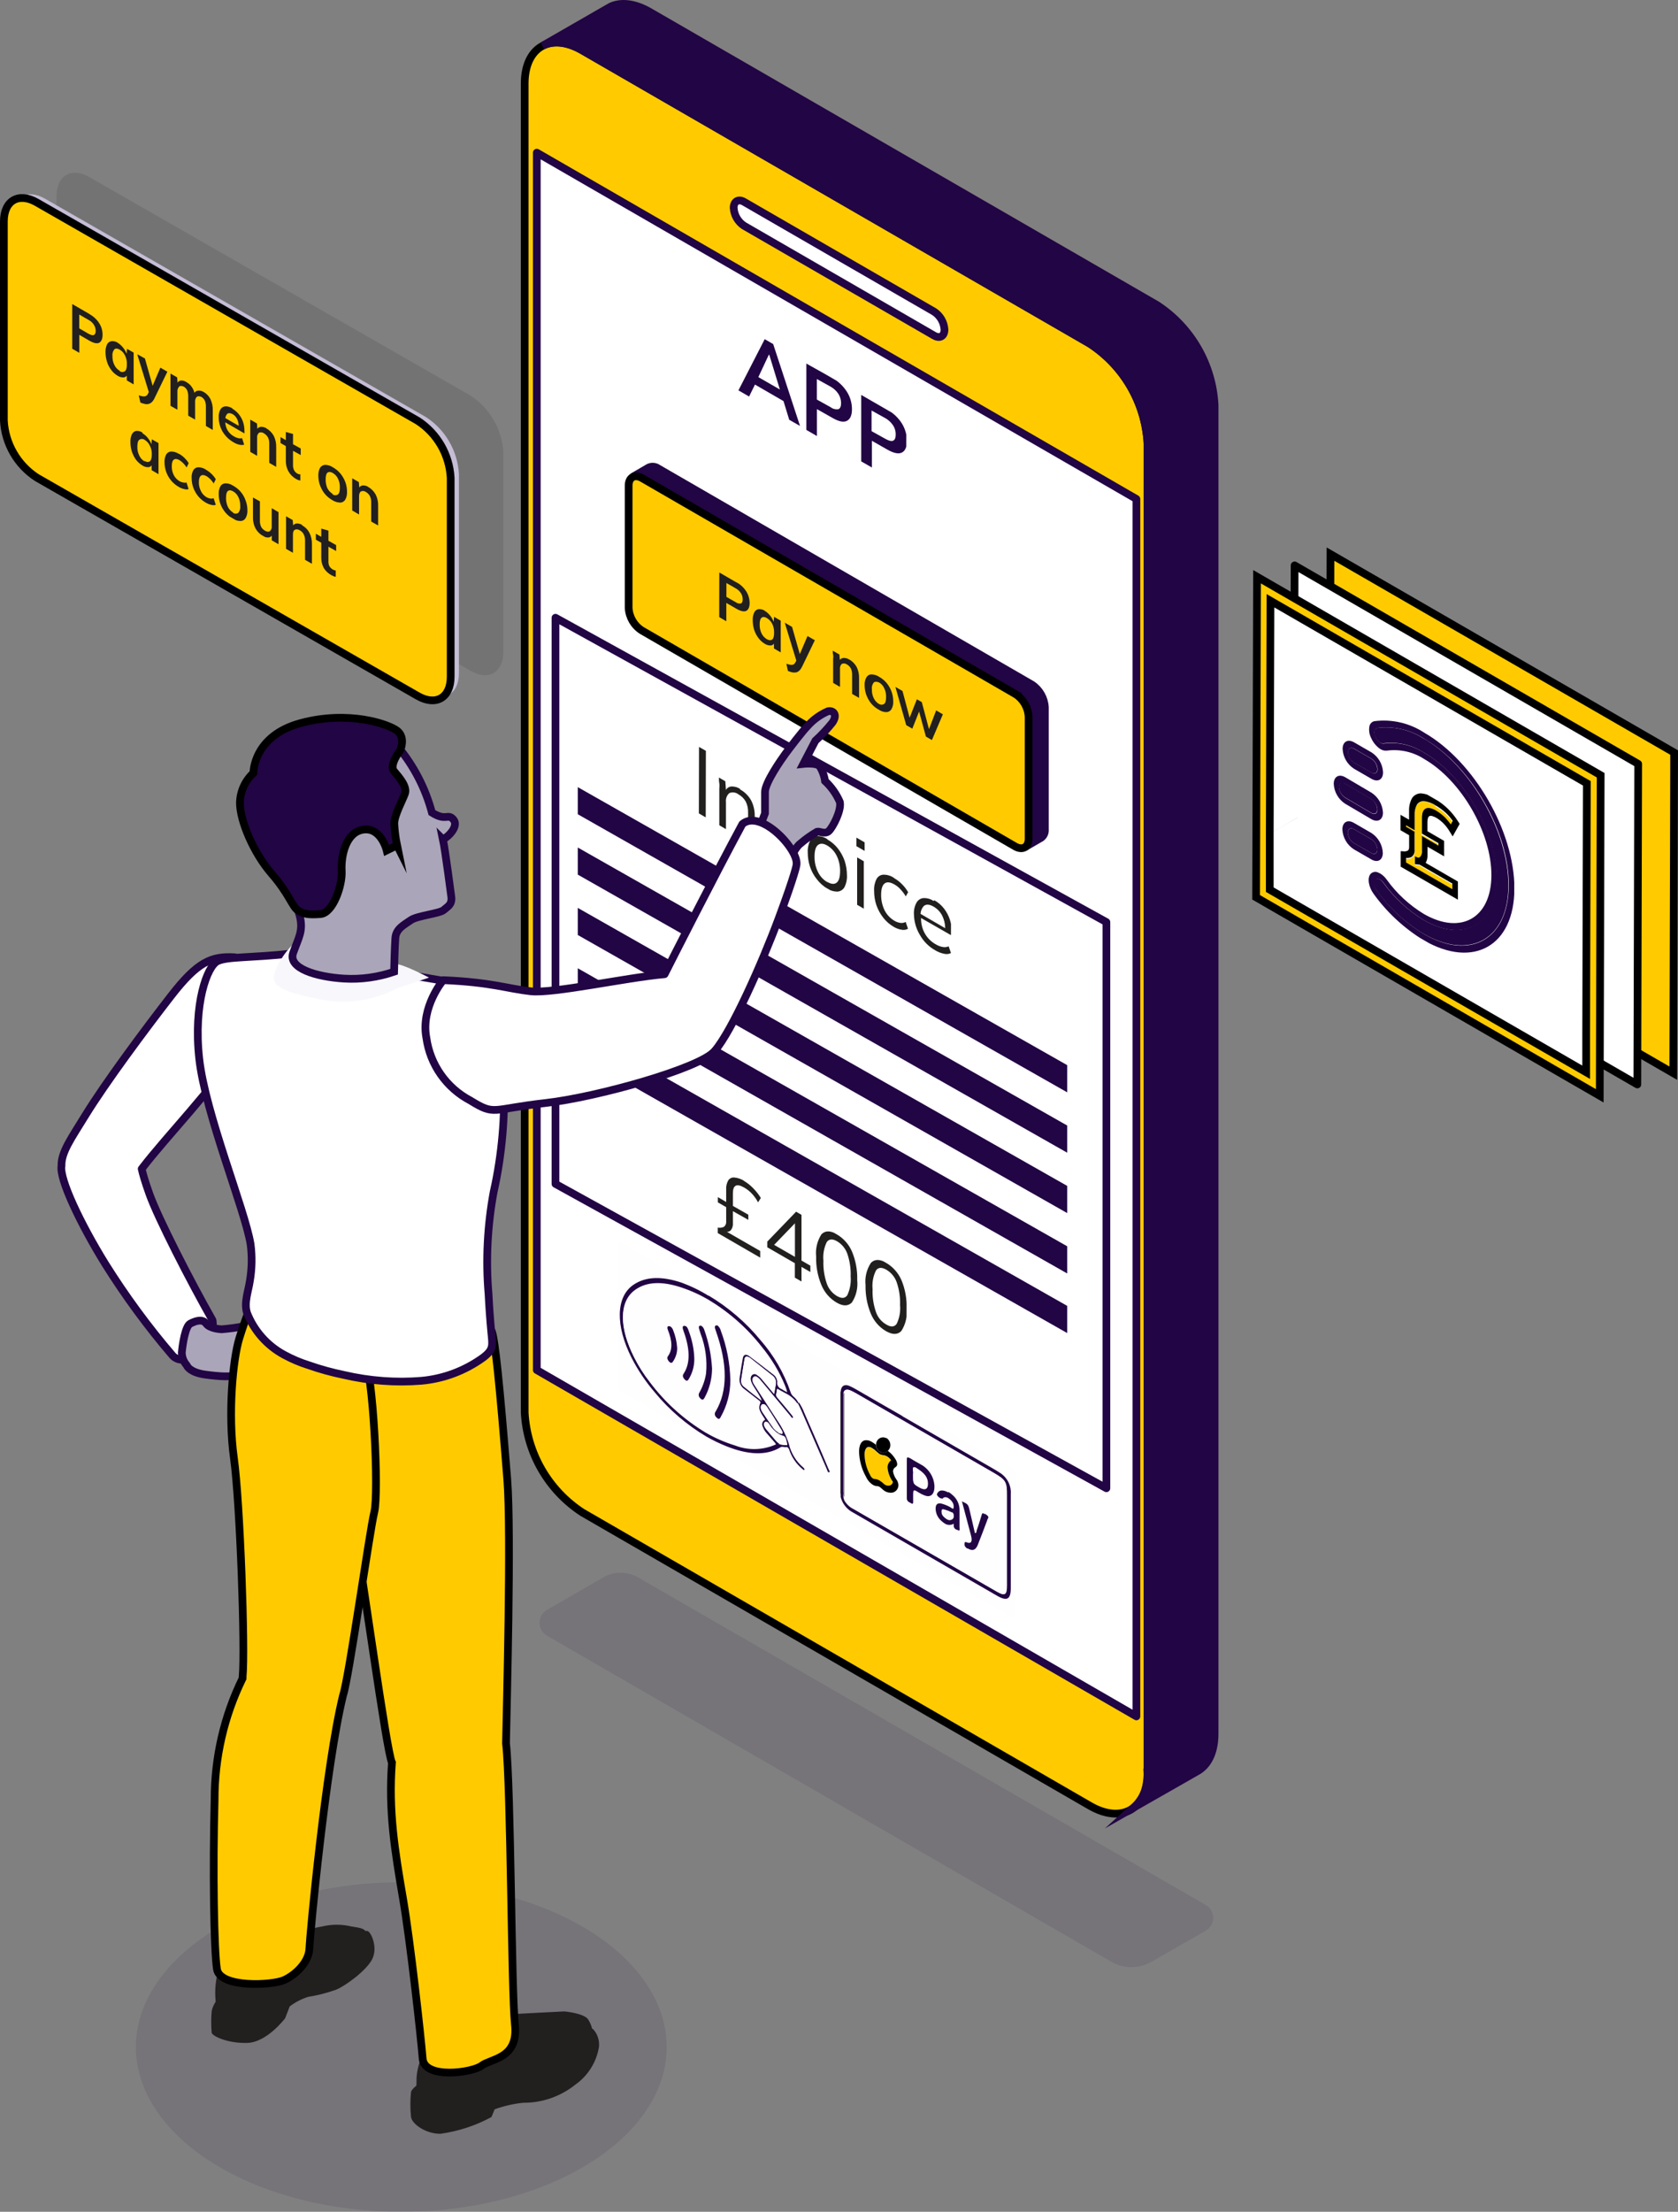 <?xml version="1.0" encoding="UTF-8"?> <svg xmlns="http://www.w3.org/2000/svg" xmlns:xlink="http://www.w3.org/1999/xlink" id="Layer_2" viewBox="0 0 217.44 286.47"><rect x="0" y="0" width="217.44" height="286.47" fill="#808080" stroke="none"/><defs><style> .cls-1 { fill: #f8f7fb; } .cls-2, .cls-3, .cls-4 { stroke: #000; } .cls-2, .cls-4, .cls-5, .cls-6 { stroke-miterlimit: 10; } .cls-2, .cls-6, .cls-7, .cls-8 { fill: #220544; } .cls-9 { fill: #221f1f; } .cls-10 { clip-path: url(#clippath-6); } .cls-11 { clip-path: url(#clippath-7); } .cls-12 { clip-path: url(#clippath-4); } .cls-13 { fill: #fcfcfc; } .cls-14 { mix-blend-mode: multiply; } .cls-14, .cls-7 { opacity: .1; } .cls-15, .cls-3, .cls-16 { fill: #fff; } .cls-17 { fill: none; } .cls-18 { fill: #c5bdd6; } .cls-3, .cls-16 { stroke-linecap: round; stroke-linejoin: round; } .cls-19 { clip-path: url(#clippath-1); } .cls-4, .cls-20 { fill: #ffcb00; } .cls-21, .cls-7 { isolation: isolate; } .cls-16, .cls-5, .cls-6 { stroke: #220544; } .cls-22 { clip-path: url(#clippath-5); } .cls-23 { clip-path: url(#clippath-3); } .cls-5 { fill: #aaa5b8; } .cls-24 { fill: #282425; } .cls-25 { clip-path: url(#clippath-2); } .cls-26 { fill: #fefefe; } .cls-27 { fill: #fafafa; } .cls-28 { clip-path: url(#clippath); } .cls-29 { fill: #fdfdfd; } </style><clipPath id="clippath"><polygon class="cls-17" points="95.65 50.58 95.68 41.96 117.45 54.53 117.42 63.15 95.65 50.58"></polygon></clipPath><clipPath id="clippath-1"><polygon class="cls-17" points="93.19 81.8 93.21 74.14 122.19 90.87 122.16 98.52 93.19 81.8"></polygon></clipPath><clipPath id="clippath-2"><polygon class="cls-17" points="90.56 105.47 90.58 96.71 123.24 115.57 123.22 124.32 90.56 105.47"></polygon></clipPath><clipPath id="clippath-3"><polygon class="cls-17" points="93 159.82 93.02 150.98 117.49 165.11 117.46 173.95 93 159.82"></polygon></clipPath><clipPath id="clippath-4"><polygon class="cls-17" points="9.31 55.1 9.36 39.38 49.06 62.3 49.02 78.03 9.31 55.1"></polygon></clipPath><clipPath id="clippath-5"><polygon class="cls-17" points="172.79 115 172.86 88.12 196.26 101.63 196.18 128.51 172.79 115"></polygon></clipPath><clipPath id="clippath-6"><polygon class="cls-17" points="181.46 112.24 181.49 100.93 189.13 105.34 189.1 116.65 181.46 112.24"></polygon></clipPath><clipPath id="clippath-7"><polygon class="cls-17" points="80.09 180.01 80.14 160.76 131.65 190.5 131.59 209.74 80.09 180.01"></polygon></clipPath></defs><g id="Layer_1-2" data-name="Layer_1"><g class="cls-21"><g id="Layer_1-3" data-name="Layer_1"><path class="cls-7" d="M156.2,250.09l-7,4c-1.6.93-3.58.93-5.18,0l-73.14-42.24c-.92-.53-1.24-1.7-.71-2.62.17-.29.41-.54.71-.71l7.27-4.2c1.41-.82,3.14-.82,4.55,0l73.5,42.39c.93.5,1.28,1.67.78,2.6-.18.33-.45.6-.78.78Z"></path><path class="cls-4" d="M67.99,10.83c0-4.74,3.36-6.67,7.46-4.31l65.79,38c4.4,2.88,7.17,7.67,7.46,12.92v172.14c0,4.74-3.35,6.68-7.46,4.31l-65.79-38c-4.4-2.88-7.17-7.68-7.46-12.93V10.83Z"></path><path class="cls-6" d="M148.7,229.58V57.43c-.3-5.26-3.09-10.05-7.5-12.92L75.41,6.51c-2-1.14-3.78-1.27-5.12-.57h0l8.85-5.09c1.32-.61,3.07-.44,5,.66l65.79,38c4.4,2.88,7.17,7.67,7.46,12.92v172.14c0,2.4-.86,4.08-2.25,4.85l-8.24,4.7c1.27-1.15,1.94-2.83,1.8-4.54Z"></path><polygon class="cls-16" points="69.56 19.77 147.26 64.63 147.26 222.31 69.56 177.45 69.56 19.77"></polygon><path class="cls-16" d="M96.41,26.14l24.64,14.23c.79.52,1.28,1.38,1.34,2.32,0,.86-.6,1.2-1.34.78l-24.64-14.23c-.79-.52-1.28-1.38-1.34-2.32,0-.83.6-1.21,1.34-.78Z"></path><g class="cls-21"><g class="cls-28"><g><path class="cls-8" d="M98.26,48.86l1.37-2.92h.05l1.38,4.51-2.8-1.61M100.26,44.57l-1.15-.67-3.42,6.66,1.38.8.76-1.55,3.7,2.14.74,2.42,1.4.8-3.47-10.58"></path><path class="cls-8" d="M105.85,51.75v-2.66l1.8,1c.4.23.75.55,1,.94.22.35.34.76.34,1.17,0,.43-.11.7-.34.8-.35.06-.72-.03-1-.25l-1.8-1M107.85,48.97l-3.36-1.88v8.62l1.37.79v-3.51l2,1.13c.82.48,1.45.61,1.88.39s.66-.71.66-1.5c0-.8-.22-1.58-.65-2.26-.47-.74-1.11-1.35-1.88-1.78"></path><path class="cls-8" d="M112.94,55.84v-2.67l1.8,1c.4.23.74.55,1,.94.22.35.34.76.33,1.18,0,.42-.11.69-.34.79s-.57,0-1-.24l-1.8-1M114.93,53.07l-3.33-1.93v8.62l1.38.79v-3.46l2,1.14c.82.47,1.45.6,1.88.39s.66-.72.66-1.51c0-.8-.23-1.58-.65-2.26-.47-.74-1.11-1.35-1.88-1.77"></path></g></g></g><path class="cls-6" d="M133.71,88.67l-48.43-28c-.35-.25-.81-.3-1.21-.12l-2.11,1.23c.4-.18.86-.13,1.21.12l48.42,28c1.01.65,1.64,1.74,1.7,2.94v15.81c.04.43-.15.84-.5,1.09l2.12-1.23c.35-.25.53-.67.49-1.09v-15.81c-.07-1.19-.69-2.28-1.69-2.94Z"></path><path class="cls-4" d="M131.59,89.9c1.01.65,1.64,1.74,1.7,2.94v15.81c0,1.08-.77,1.51-1.71,1l-48.43-28c-1-.65-1.63-1.74-1.69-2.93v-15.81c0-1.09.77-1.52,1.71-1l48.42,27.99Z"></path><g class="cls-21"><g class="cls-19"><g><path class="cls-9" d="M94.13,77.3v-1.79l1.2.69c.28.15.52.37.69.64.15.24.22.51.22.79,0,.28-.07.46-.22.53-.24.05-.5-.02-.69-.17l-1.21-.69M95.44,75.44l-2.24-1.3v5.79l.92.54v-2.38l1.31.76c.55.32,1,.41,1.27.27s.44-.48.44-1c0-.53-.15-1.06-.43-1.51-.32-.5-.75-.91-1.27-1.19"></path><path class="cls-9" d="M99.37,82.79c-.29-.17-.53-.43-.68-.74-.18-.36-.26-.77-.25-1.17,0-.46.08-.75.26-.88s.39-.11.67.05c.29.18.53.43.69.73.18.37.26.77.25,1.18,0,.46-.09.76-.26.88s-.4.11-.68-.05M99.13,79.12c-.24-.17-.54-.24-.83-.22-.25.04-.46.19-.56.42-.15.31-.22.66-.2,1,0,.43.06.86.19,1.27.13.38.31.74.56,1.06.22.3.5.55.82.74.24.15.52.23.8.21.16-.02.3-.11.38-.24v.63l.88.51v-4.11l-.86-.5-.06.66c-.09-.27-.23-.52-.4-.75-.22-.29-.49-.53-.8-.72"></path><path class="cls-9" d="M105.54,82.9l-.9-.52-1,2.34-1-3.52-.95-.55,1.5,4.91-.1.19c-.06.12-.14.23-.25.31-.12.05-.25.07-.38.05-.19-.03-.38-.07-.56-.14l.2.93c.19.08.38.15.58.19.16.03.33.03.49,0,.15-.04.3-.12.41-.23.15-.15.27-.33.36-.52l1.66-3.44"></path><path class="cls-9" d="M110.05,85.43c-.23-.16-.5-.23-.78-.21-.18.02-.34.11-.44.25l-.06-.7-.86-.49c0,.18,0,.36.05.54s0,.35,0,.52v3.11l.89.52v-2.34c-.03-.24.06-.49.24-.65.22-.09.47-.06.66.08.21.12.39.3.51.52.11.25.17.53.16.81v2.49l.9.51v-2.54c.02-.5-.09-1.01-.31-1.46-.23-.42-.58-.77-1-1"></path><path class="cls-9" d="M113.9,91.18c-.29-.17-.52-.43-.67-.73-.18-.36-.26-.77-.25-1.17-.04-.32.05-.64.25-.89.17-.13.39-.11.68,0,.29.17.52.42.66.73.18.36.27.77.25,1.17,0,.46-.08.76-.25.88-.2.14-.47.14-.67,0M113.9,87.65c-.3-.2-.64-.3-1-.3-.26,0-.5.15-.63.38-.17.3-.25.65-.23,1,0,.44.07.87.22,1.28.15.4.36.78.63,1.11.28.33.62.61,1,.81.3.2.64.31,1,.31.26-.02.5-.16.63-.39.17-.31.25-.65.23-1,0-.43-.07-.86-.22-1.27-.15-.4-.36-.78-.63-1.11-.28-.33-.62-.61-1-.82"></path><polyline class="cls-9" points="122.18 92.52 121.31 92.01 120.38 94.44 119.45 90.94 118.81 90.57 117.87 92.96 116.95 89.5 116.03 88.97 117.43 93.92 118.22 94.38 119.1 92.16 119.98 95.4 120.76 95.85 122.18 92.52"></polyline></g></g></g><polygon class="cls-16" points="143.37 192.76 71.98 153.34 71.98 80.01 143.37 119.43 143.37 192.76"></polygon><polygon class="cls-6" points="137.79 140.62 75.37 105.17 75.37 102.81 137.79 138.25 137.79 140.62"></polygon><polygon class="cls-6" points="137.79 148.44 75.37 112.99 75.37 110.63 137.79 146.07 137.79 148.44"></polygon><polygon class="cls-6" points="137.79 156.26 75.37 120.81 75.37 118.45 137.79 153.89 137.79 156.26"></polygon><polygon class="cls-6" points="137.79 164.08 75.37 128.63 75.37 126.27 137.79 161.71 137.79 164.08"></polygon><polygon class="cls-6" points="137.79 171.8 75.37 136.35 75.37 133.99 137.79 169.43 137.79 171.8"></polygon><g class="cls-21"><g class="cls-25"><g><polyline class="cls-9" points="91.47 97.25 90.58 96.74 90.56 105.35 91.45 105.87 91.47 97.25"></polyline><path class="cls-9" d="M95.91,102.19c-.35-.24-.78-.35-1.2-.32-.27.04-.51.2-.64.44l-.08-1.12-.83-.48c0,.25,0,.49.05.75s0,.49,0,.71v4.72l.86.5v-3.51c-.05-.44.11-.87.44-1.16.4-.16.85-.1,1.19.17.4.22.72.54.94.94.22.44.32.94.3,1.43v3.83l.86.5v-3.84c.02-.73-.14-1.46-.48-2.11-.34-.59-.83-1.07-1.43-1.4"></path><polyline class="cls-9" points="104.11 107.03 103.21 106.52 101.4 110.48 99.64 104.46 98.71 103.92 100.98 111.37 101.8 111.84 104.11 107.03"></polyline><path class="cls-9" d="M107.2,114.25c-.52-.3-.94-.76-1.2-1.3-.31-.62-.46-1.31-.45-2,0-.79.16-1.3.46-1.52s.69-.21,1.2.09c.52.31.93.76,1.2,1.3.31.62.46,1.31.45,2,0,.78-.15,1.28-.45,1.51s-.7.19-1.21-.1M107.2,108.68c-.39-.26-.86-.4-1.33-.39-.38.04-.71.26-.89.59-.23.47-.34,1-.31,1.52,0,.64.1,1.27.3,1.88.2.58.49,1.12.88,1.6.37.49.83.9,1.35,1.21.4.26.87.4,1.35.39.38-.04.71-.26.89-.59.23-.47.34-.99.31-1.51,0-.64-.1-1.28-.3-1.89-.21-.58-.5-1.12-.88-1.6-.37-.47-.83-.86-1.35-1.16"></path><path class="cls-9" d="M111.93,111.55l-.86-.5v6.14l.86.5v-6.14M112.04,109.1l-1.06-.61v1.11l1.06.61v-1.12"></path><path class="cls-9" d="M115.85,113.71c-.4-.28-.87-.42-1.36-.42-.38.01-.72.22-.9.55-.24.47-.35.99-.32,1.52,0,.64.09,1.28.3,1.89.21.59.51,1.14.9,1.63.38.48.84.88,1.37,1.18.31.18.65.31,1,.36.28.06.57.01.82-.13l-.3-.88c-.22.12-.47.16-.71.12-.26-.04-.51-.13-.73-.26-.55-.32-1-.79-1.29-1.36-.3-.62-.46-1.31-.45-2,0-.77.15-1.26.46-1.49s.74-.17,1.29.15c.28.16.53.36.74.6.27.28.51.59.7.93l.31-.54c-.22-.38-.49-.74-.81-1.05-.29-.3-.63-.56-1-.77"></path><path class="cls-9" d="M119.29,118.34c.02-.37.17-.73.43-1,.3-.25.72-.22,1.25.08.49.28.89.7,1.14,1.21.24.5.37,1.04.37,1.59l-3.19-1.85M120.97,116.69c-.39-.26-.85-.39-1.32-.37-.38.04-.71.27-.89.6-.25.46-.36.98-.33,1.5.02.94.28,1.86.77,2.67.47.84,1.16,1.53,2,2,.35.21.73.36,1.13.44.3.08.62.05.9-.09l-.3-.87c-.25.11-.53.14-.8.08-.32-.06-.63-.19-.91-.36-.58-.33-1.05-.81-1.38-1.39-.34-.61-.5-1.3-.49-2l4,2.29v-.37c0-.58-.09-1.15-.26-1.7-.17-.52-.43-1.01-.76-1.44-.34-.44-.76-.8-1.24-1.07"></path></g></g></g><g class="cls-21"><g class="cls-23"><g><path class="cls-9" d="M96.46,152.97c-.39-.26-.84-.42-1.31-.46-.32-.03-.62.12-.79.39-.2.37-.29.78-.26,1.2v1.58l-1.08-.63v.68l1.08.62v1.85c.03.27-.08.53-.29.7-.25.12-.53.15-.8.1v.71l5.5,3.18v-.86l-4.31-2.48c.19,0,.38-.07.51-.22.2-.26.29-.59.26-.92v-1.54l2,1.13v-.67l-2-1.14v-1.61c0-.53.11-.87.36-1s.6-.05,1.1.23c.37.21.71.48,1,.79.32.34.59.72.8,1.13l.36-.57c-.28-.46-.62-.89-1-1.27-.35-.36-.74-.68-1.18-.93"></path><path class="cls-9" d="M100.31,161.24l2.7-2.8v4.35l-2.69-1.55M103.88,157.36l-.72-.42-3.73,3.87v.74l3.57,2.06v1.87l.86.5v-1.89l1.15.66v-.82l-1.15-.66v-5.93"></path><path class="cls-9" d="M108.45,167.86c-.62-.37-1.09-.95-1.32-1.63-.32-.95-.47-1.94-.43-2.94-.08-.83.07-1.68.44-2.43.3-.4.74-.43,1.33-.09.62.37,1.09.94,1.33,1.62.32.94.47,1.94.43,2.93.07.84-.08,1.68-.44,2.45-.3.41-.74.44-1.34.09M108.45,159.86c-.85-.49-1.5-.49-2,0-.55.86-.8,1.88-.69,2.9-.04,1.26.2,2.52.68,3.68.39.94,1.07,1.74,1.95,2.26.85.5,1.5.49,2,0,.56-.86.8-1.89.69-2.91.04-1.26-.19-2.51-.67-3.67-.4-.95-1.11-1.74-2-2.26"></path><path class="cls-9" d="M114.83,171.54c-.63-.36-1.1-.94-1.33-1.63-.32-.95-.47-1.94-.43-2.94-.08-.84.07-1.68.45-2.43.29-.4.73-.43,1.33-.09.63.37,1.11.95,1.35,1.64.32.94.47,1.94.43,2.93.08.84-.07,1.69-.44,2.45-.3.41-.74.44-1.33.09M114.86,163.56c-.86-.49-1.51-.49-2,0-.56.85-.81,1.87-.7,2.89-.03,1.26.2,2.52.68,3.69.39.94,1.07,1.74,1.95,2.26.85.49,1.51.49,2,0,.56-.86.8-1.89.69-2.91.04-1.26-.18-2.51-.66-3.67-.41-.95-1.11-1.74-2-2.26"></path></g></g></g><g class="cls-14"><path d="M7.32,51.21c.17,3,1.76,5.74,4.28,7.38l49.35,28.28c2.35,1.35,4.28.24,4.28-2.47v-25.78c-.17-3-1.75-5.75-4.27-7.39L11.6,22.95c-2.35-1.35-4.28-.23-4.28,2.48v25.78Z"></path></g><path class="cls-18" d="M1.55,53.99c.16,3,1.75,5.75,4.27,7.39l49.38,28.28c2.35,1.35,4.27.24,4.27-2.48v-25.78c-.17-3-1.75-5.74-4.27-7.38L5.84,25.74c-2.35-1.35-4.27-.24-4.27,2.47l-.02,25.78Z"></path><path class="cls-4" d="M.5,54.47c.16,3,1.75,5.75,4.27,7.39l49.36,28.28c2.35,1.35,4.27.24,4.27-2.48v-25.78c-.17-3-1.75-5.74-4.27-7.38L4.77,26.22c-2.35-1.35-4.27-.24-4.27,2.47v25.78Z"></path><g class="cls-21"><g class="cls-12"><g><path class="cls-9" d="M10.27,42.53v-1.79l1.21.7c.28.14.52.36.69.63.15.24.23.51.23.79,0,.29-.08.46-.24.53s-.38,0-.69-.16l-1.2-.7M11.59,40.67l-2.23-1.29v5.79l.92.53v-2.33l1.31.76c.56.32,1,.41,1.27.26s.43-.49.43-1c.01-.54-.14-1.07-.43-1.52-.31-.49-.75-.9-1.26-1.18"></path><path class="cls-9" d="M15.51,48.02c-.3-.17-.53-.42-.68-.73-.19-.37-.27-.77-.26-1.18-.04-.32.06-.63.26-.88.18-.13.41-.1.69.06.29.17.52.43.67.73.18.36.27.76.25,1.17,0,.46-.08.75-.25.88-.2.15-.48.15-.68,0M15.27,44.4c-.24-.16-.54-.24-.83-.21-.25.04-.46.19-.57.41-.14.31-.21.66-.2,1,0,.43.07.86.2,1.27.12.39.31.75.56,1.07.22.3.51.55.83.74.23.15.51.22.79.2.15-.02.29-.1.38-.23v.62l.89.52v-4.12l-.86-.49-.06.64c-.09-.26-.23-.51-.4-.73-.22-.29-.49-.54-.8-.73"></path><path class="cls-9" d="M21.68,48.14l-.9-.52-1,2.35-1-3.54-1-.55,1.5,4.9-.1.2c-.05.13-.14.23-.25.3-.12.06-.25.08-.38.06-.2-.02-.39-.07-.57-.14l.21.94c.19.08.38.14.58.18.16.04.32.04.48,0,.16-.04.3-.12.42-.23.15-.15.27-.33.36-.53l1.66-3.42"></path><path class="cls-9" d="M26.42,50.79c-.23-.16-.51-.23-.79-.19-.18.02-.34.13-.43.28-.07-.27-.19-.53-.35-.76-.18-.27-.43-.48-.71-.64-.21-.15-.48-.22-.74-.19-.16.03-.3.13-.39.27l-.05-.68-.87-.5c0,.18,0,.36,0,.54v3.64l.9.51v-2.32c-.02-.25.06-.49.22-.68.14-.12.34-.11.59,0,.2.11.35.28.45.48.1.25.15.52.14.79v2.5l.89.51v-2.26c-.03-.25.05-.5.21-.69.15-.11.34-.1.59,0,.2.11.36.28.46.49.1.25.15.52.14.79v2.49l.89.52v-2.54c.02-.5-.09-1-.3-1.46-.2-.39-.51-.72-.9-.93"></path><path class="cls-9" d="M29.2,54.2c0-.21.09-.42.23-.58.16-.15.39-.13.68,0,.27.15.48.37.61.65.13.27.21.57.21.88l-1.73-1M30.11,52.89c-.28-.18-.6-.27-.93-.26-.26.03-.49.17-.62.4-.16.31-.24.65-.22,1,0,.66.17,1.3.5,1.87.35.58.84,1.06,1.43,1.39.23.15.49.25.76.31.2.05.41.05.61,0l-.27-.85c-.17.04-.34.04-.51,0-.2-.05-.39-.13-.57-.24-.34-.19-.62-.47-.82-.81-.17-.31-.26-.65-.28-1l2.49,1.44v-.27c0-.4-.05-.8-.17-1.18-.12-.36-.3-.7-.53-1-.24-.3-.54-.56-.87-.76"></path><path class="cls-9" d="M34.57,55.5c-.23-.15-.5-.23-.78-.22-.18.02-.33.12-.44.26l-.05-.69-.87-.5v4.18l.89.51v-2.34c-.03-.24.06-.49.24-.65.22-.1.47-.06.66.09.21.12.38.3.5.51.13.25.18.53.17.81v2.49l.9.52v-2.54c.02-.51-.09-1.01-.31-1.47-.23-.42-.58-.77-1-1"></path><path class="cls-9" d="M37.94,56.2l-.9-.25v1.06l-.69-.4v.77l.69.4v1.92c0,.47.1.93.33,1.34.23.42.58.77,1,1,.09.05.18.1.28.13.09.03.18.06.27.07v-.81h-.19l-.23-.11c-.16-.1-.3-.24-.39-.41-.1-.21-.15-.44-.14-.67v-1.85l1,.55v-.85l-1-.55v-1.33"></path><path class="cls-9" d="M43.08,63.95c-.29-.18-.52-.43-.67-.74-.15-.35-.22-.74-.21-1.12,0-.46.08-.76.25-.88s.39-.11.67.05c.29.17.52.42.67.72.18.37.26.77.25,1.18,0,.45-.08.75-.25.88-.2.14-.48.14-.68,0M43.11,60.51c-.3-.2-.64-.3-1-.3-.26.02-.5.16-.64.38-.16.31-.23.65-.22,1,0,.44.07.87.22,1.28.15.4.36.78.63,1.11.28.33.62.61,1,.82.3.19.65.29,1,.3.26-.01.5-.15.64-.38.17-.31.24-.65.23-1,0-.44-.07-.87-.22-1.28-.15-.4-.37-.78-.64-1.11-.28-.33-.62-.61-1-.82"></path><path class="cls-9" d="M47.77,63.09c-.23-.15-.5-.23-.78-.22-.17.03-.33.12-.43.27l-.06-.7-.86-.49v4.17l.89.52v-2.34c0-.33.08-.55.24-.65.22-.1.47-.07.66.08.21.12.38.3.5.51.12.26.18.54.17.82v2.49l.9.51v-2.54c.02-.51-.09-1.02-.32-1.47-.23-.42-.58-.77-1-1"></path><path class="cls-9" d="M18.72,59.75c-.29-.17-.53-.43-.67-.74-.18-.36-.27-.76-.25-1.17,0-.46.08-.75.25-.88.2-.14.48-.14.68,0,.29.17.53.43.68.74.19.36.28.76.26,1.17,0,.46-.09.75-.26.88s-.4.12-.69-.05M18.49,56.04c-.25-.17-.54-.25-.84-.23-.24.05-.44.2-.55.42-.15.31-.22.66-.2,1,0,.43.05.86.19,1.27.13.38.31.74.55,1.07.23.29.51.54.83.73.23.16.52.23.8.21.16-.02.29-.11.38-.24v.63l.89.52v-4.03l-.86-.49-.06.65c-.09-.27-.23-.52-.4-.74-.21-.29-.49-.54-.8-.72"></path><path class="cls-9" d="M23.2,58.8c-.3-.2-.64-.31-1-.32-.26,0-.51.14-.65.36-.17.31-.25.65-.23,1-.01.89.3,1.74.87,2.42.28.33.62.61,1,.82.21.13.45.22.69.27.18.06.38.06.56,0l-.27-.86c-.14.04-.3.04-.44,0-.16-.02-.32-.08-.46-.16-.32-.19-.58-.46-.75-.79-.18-.36-.27-.76-.26-1.16,0-.44.09-.72.27-.85s.43-.1.75.08c.17.11.32.24.46.38.17.17.32.35.44.56l.27-.56c-.15-.25-.34-.48-.55-.69-.21-.2-.44-.38-.7-.52"></path><path class="cls-9" d="M26.71,60.84c-.3-.2-.64-.31-1-.32-.26,0-.51.14-.65.36-.17.31-.25.65-.23,1,0,.44.07.88.22,1.29.15.41.37.79.65,1.13.28.33.62.61,1,.82.21.13.45.22.69.27.19.06.38.06.57,0l-.28-.87c-.14.06-.29.08-.44.05-.16-.03-.32-.08-.46-.16-.32-.19-.58-.46-.74-.79-.18-.36-.28-.76-.27-1.16,0-.44.09-.72.27-.85s.43-.1.75.08c.17.11.33.24.47.38.16.17.31.35.43.55l.27-.55c-.15-.25-.34-.49-.55-.69-.21-.2-.44-.38-.7-.52"></path><path class="cls-9" d="M30.2,66.38c-.29-.17-.52-.43-.67-.73-.17-.37-.25-.77-.24-1.17,0-.47.08-.76.25-.89s.39-.11.67.05c.29.17.53.42.67.73.18.36.26.77.25,1.17.04.32-.05.63-.25.88-.2.14-.48.14-.68,0M30.2,62.9c-.3-.2-.64-.3-1-.3-.26.01-.5.15-.64.38-.16.31-.24.65-.22,1,0,.44.07.87.22,1.28.14.4.36.77.63,1.1.28.34.62.62,1,.82.29.2.64.31,1,.3.27,0,.51-.15.64-.38.17-.31.25-.65.23-1,0-.43-.07-.87-.23-1.27-.14-.41-.35-.79-.63-1.12-.28-.33-.62-.6-1-.81"></path><path class="cls-9" d="M36.1,66.34l-.89-.52v2.34c.03.24-.06.49-.25.64-.16.11-.36.08-.62-.06-.21-.12-.38-.29-.5-.5-.11-.24-.17-.51-.16-.78v-2.52l-.9-.51v2.53c-.02.51.09,1.02.32,1.47.23.42.58.77,1,1,.22.15.48.21.74.18.15-.03.29-.11.38-.24v.62l.87.5v-4.14"></path><path class="cls-9" d="M39.2,68.02c-.23-.16-.5-.23-.78-.22-.17.02-.33.11-.43.26l-.06-.7-.86-.49v4.22l.89.51v-2.34c0-.33.07-.55.24-.64s.38-.09.66.07c.21.12.39.3.5.52.12.25.18.53.17.81v2.49l.89.51v-2.53c.02-.51-.09-1.02-.32-1.47-.22-.43-.57-.78-1-1"></path><path class="cls-9" d="M42.53,68.72l-.9-.26v1.07l-.7-.4v.77l.7.4v1.91c-.01.47.1.93.32,1.35.24.4.59.72,1,.94.09.05.19.1.29.14.09.03.18.06.27.07v-.81l-.19-.05c-.08-.03-.16-.06-.23-.11-.16-.1-.3-.23-.4-.39-.1-.22-.15-.45-.13-.69v-1.85l1,.56v-.77l-1-.56v-1.32"></path></g></g></g><ellipse class="cls-7" cx="52" cy="265.13" rx="34.39" ry="21.34"></ellipse><path class="cls-16" d="M29.96,136.99c1.71-3.26.47-13,.47-13-3.07-.19-4.85.61-8.26,5s-8.48,11.21-11.1,15.46c-1.84,3-3.15,4.79-3.1,6.55h0c-.31,1.69,2.47,7.54,5.68,12.72,2.61,4.16,5.52,8.13,8.72,11.86,1.66,1.78,5.71-1.14,5.17-4.58-2.84-5-7.06-13.22-8.18-16.36-.57-1.59-.86-2.62-1-3.25.04-.04.08-.09.11-.14,2.93-3.84,9.78-11,11.49-14.26Z"></path><path class="cls-5" d="M33.2,171.47c-.53.06-1.06.16-1.57.3-.96.19-1.93.32-2.91.4,0,0-1.51-.05-2-.73s-1.42-.34-2.07,0-1,2.74-1.09,3.74c0,.61.24,1.2.64,1.66.08.22.57.95,2.41,1.2s3.47.35,4.08,0,2.16.6,2.16.6c0,0,.2-2.18.22-2.78s.67-3.13.13-4.39Z"></path><path class="cls-9" d="M29.84,256.94c-.37.37-2.28,2.35-2.41,3.59-.08.91-.08,1.82,0,2.73,0,.41,2,1.41,4.59,1.34s4.93-3.2,4.93-3.2l.59-1.53c.71-.54,1.51-.95,2.36-1.23,1.25-.2,2.47-.51,3.66-.94,1.14-.45,3.92-2.46,4.67-3.95s-.11-3.45-.59-3.64-4.94,1.35-4.94,1.35l-12.86,5.48Z"></path><path class="cls-9" d="M56.2,268.67c-.16.08-2.81,1.56-2.94,2.3-.11,1.06-.11,2.13,0,3.19.07.87,1.81,2.2,3.79,2.21,2.32-.32,4.57-1.05,6.63-2.17.12-.25.41-1,.41-1,1.19-.43,2.43-.72,3.69-.85,2.45.02,4.83-.8,6.75-2.33,1.64-1.15,2.75-2.9,3.08-4.87.1-.84-.17-1.69-.74-2.32-.67-.82-20.67,5.84-20.67,5.84Z"></path><path class="cls-5" d="M97.43,109.01c.67-1.17,1.24-2.39,1.7-3.66v-2.76c0-1.21,2.08-4.18,2.64-4.95s2.19-2.89,2.8-3.52c.75-.86,1.68-1.55,2.73-2,.78-.14,1.24.53.55,1.49-.67.83-1.4,1.61-2.19,2.33l-1.56,3s1.63-.18,2.1.29c.37.59.61,1.24.71,1.93.82.76,1.47,1.68,1.92,2.71.24,1.1-.93,3.31-1.43,3.77s-1.21,0-1.51.08c-.76.44-1.49.96-2.16,1.53-1.05.73-2.66,4.93-2.66,4.93l-3.64-5.17Z"></path><path class="cls-9" d="M37.72,250.65c1.31-.52,2.67-.9,4.06-1.14,1.22-.29,2.5-.29,3.72,0,1.28.22,1.94.22,2.06,1.17.08.52.08,1.05,0,1.57,0,0-.26,1.7-2.79,2.8s-4.3,1.27-5.55,2.34c-1.75,1.43-3.61,2.73-5.55,3.9-1.87,1.11-5.13.31-5.54-.93-.32-1.49-.32-3.02,0-4.51.87-1.02,1.96-1.82,3.19-2.34,1.14-.42,6.4-2.86,6.4-2.86Z"></path><path class="cls-9" d="M56.44,263.96c-1.46,1.34-2.34,3.19-2.46,5.16l-.05,2.6s.9,1.82,3.84,1.71,5.41-2.13,7-2.33,4.12-.1,6.73-1.17c2-.69,3.67-2.1,4.69-3.95.88-1.36.88-3.1,0-4.46-.62-.79-3.06-1-3.06-1l-11.37.58-5.32,2.86Z"></path><path class="cls-4" d="M66.73,262.24c-.48-4.41-.51-30.6-1.16-36.45.07-4.19.72-27.14.16-34.23-1-12.46-1.56-17.86-2-19.12s-21.6,2.75-21.6,2.75c-2.28,5.2-3.41,10.65-1.72,16.12s5.1,5.7,5.75,8.51,3.92,27.09,4.63,28.47c-.47,6.28.37,11.42,1.44,17.65.94,5.48,2.33,18,2.54,20.69s6.44,1.84,7.65.91,4.78-.88,4.31-5.3Z"></path><path class="cls-4" d="M47.1,175.21c-1.31-2.68-13.59-7.46-13.59-7.46,0,0-.77,0-2.5,5.59-.83,2.68-1.5,9.76-.7,15.51s1.48,24.8,1.13,28.33c0,.06,0,.13,0,.19-2.4,4.89-3.64,10.27-3.63,15.72-.25,9.1-.08,19.46.3,21.94s7.19,2.13,8.73,1.42,3.19-2.36,3.25-4.07,2.12-23.65,4.36-32.79c.78-2.31,3.44-21.26,4.05-23.74s-.09-17.97-1.4-20.64Z"></path><path class="cls-16" d="M39.99,176.82c1.51.53,3.05.95,4.61,1.27,3.27.76,6.65,1.02,10,.75,2.89-.26,5.65-1.3,8-3,1.42-1.07,1.22-1.6,1.06-3.33s-.27-3.25-.35-4.87c-.38-4.43-.15-8.9.66-13.27,2.25-9.91,1.3-19.73.1-22.38-.9-2.29-2.83-4.02-5.21-4.66-2.11-.5-7.15-1.22-8.47-1.52s-7.06-2.92-12.48-2.32-8.39.38-9.72,1-3.16,5.53-2.37,12.65,5.92,19.54,6.65,24c.21,1.58.18,3.19-.09,4.76-.2,1.36-.79,2.82-.37,4.15.91,2.32,2.62,4.25,4.82,5.43,1.01.55,2.07,1,3.16,1.34Z"></path><path class="cls-1" d="M38.13,123.03c2.15,1.25,12,1.87,13,1.81s4.46,1.78,4.46,1.78l-4.16,1.39c-3.17,1.68-6.84,2.16-10.34,1.35-6.29-1.24-6-2.29-5.18-4.19.67-1.35,1.61-2.55,2.77-3.51l-.55,1.37Z"></path><path class="cls-5" d="M57.4,108.73c.79-.41,2.08-1.77,1.34-2.6s-.91.29-2.77-.88c-.84-3.16-2.37-6.1-4.47-8.61-2.14-2.66-4.54-1.64-7.65-.9s-7.55,16.13-7.38,16.92,2,4.31,2.41,6.13-.18,2.64-.89,4.63,3,3.11,6.6,3.33c2.2.13,4.4-.18,6.48-.89,0,0,.07-3.13.16-4.37s1.21-1.74,2-2.31,3.76-.86,4.26-1.31,1.08-.66,1-1.65c0,0-.8-6.13-1.09-7.49Z"></path><path class="cls-16" d="M96.2,106.73c-3.55,6.57-9.25,17.81-10.08,19.45-5.07.45-14.39,2.53-17.35,2.21-3.14-.35-5-1.16-11.34-1.44,0,0-2.94,3.49-2.18,7.47.48,3.47,2.6,6.49,5.7,8.12,3.25,2,2.64,1.12,9.76.32,6.67-.75,20-4.51,21.86-6.7.02-.02.04-.04.06-.06,2.24-2.62,6.1-11.31,8.27-17.14s2.3-6.87,2.3-6.87c.45-1.93-4.62-7.38-7-5.36Z"></path><path class="cls-2" d="M51.45,109.49l-1.34.66s-.72-3-3-2.7-2.94,3.38-2.83,5.32-1.14,5.5-2.75,5.62-2.19,0-2.93-.48-1.11-2.1-3.42-4.76-4.1-6.84-4.09-9.2c.04-1.46.67-2.84,1.75-3.83,0,0-.07-4.8,6.14-6.47s11.37.13,12.49,1,.41,2.51.41,2.51c0,0-1.51,1.91-.81,2.74s1.73,2,1.4,2.9-1.38,2.81-1.38,3.88c.05.94.17,1.88.36,2.81Z"></path><polygon class="cls-4" points="216.94 97.47 216.83 139 172.3 113.29 172.41 71.77 216.94 97.47"></polygon><polygon class="cls-3" points="212.28 98.94 212.17 140.46 167.64 114.75 167.76 73.23 212.28 98.94"></polygon><path class="cls-15" d="M164.67,77.78l41,23.65-.13,32.66-11.21-17.8-5.91,2.05-11.22-17.68-12.57,7.28.04-30.16ZM185.91,106.09c3.17,1.83,5.75.36,5.76-3.28-.21-4.02-2.34-7.7-5.72-9.9-3.17-1.83-5.74-.36-5.75,3.28.21,4.02,2.33,7.7,5.71,9.9"></path><polygon class="cls-15" points="177.15 100.66 188.42 118.34 194.33 116.29 205.53 134.06 205.52 138.85 164.56 115.2 164.58 107.94 177.15 100.66"></polygon><path class="cls-15" d="M185.95,92.86c3.38,2.2,5.51,5.88,5.72,9.9,0,3.64-2.59,5.11-5.76,3.28-3.38-2.2-5.5-5.88-5.71-9.9,0-3.64,2.58-5.11,5.75-3.28Z"></path><path class="cls-4" d="M162.89,74.7l44.53,25.71-.12,41.52-44.53-25.71.12-41.52ZM205.54,134.09l.09-32.63-41-23.65-.09,30.16v7.26l41,23.65v-4.79"></path><g class="cls-21"><g class="cls-22"><g><path class="cls-8" d="M177.7,108.7l-2.26-1.31c-.43-.25-.78,0-.78.45.02.55.31,1.05.77,1.34l2.27,1.31c.43.25.78,0,.78-.45-.03-.55-.32-1.05-.78-1.34M177.7,103.49l-3.4-2c-.43-.25-.78-.06-.79.44.03.55.32,1.05.78,1.35l3.4,2c.44.25.78.05.78-.44-.02-.55-.31-1.05-.77-1.35M177.7,98.27l-2.26-1.3c-.43-.25-.78,0-.78.44.02.55.31,1.05.77,1.35l2.27,1.3c.43.26.78.05.78-.44-.03-.55-.32-1.05-.78-1.35M184.53,95.69c-1.8-1.18-3.97-1.68-6.11-1.4-.18.05-.31.2-.34.38-.03.25.01.51.12.74.11.26.28.49.49.67l.16.1c.13.09.28.12.43.1,1.83-.24,3.69.19,5.24,1.2,5.21,3,9.42,10.3,9.4,16.28s-4.26,8.4-9.46,5.39c-2.05-1.25-3.83-2.9-5.23-4.85-.12-.16-.26-.29-.43-.4l-.16-.07c-.17-.08-.37-.04-.5.09-.21.46-.12,1,.22,1.37,1.63,2.28,3.71,4.2,6.1,5.65,6.06,3.5,11,.68,11-6.28s-4.89-15.47-10.95-19"></path><path class="cls-8" d="M175.43,109.18c-.46-.29-.75-.79-.77-1.34,0-.49.35-.7.78-.45l2.26,1.31c.46.29.75.79.78,1.34,0,.5-.35.7-.78.45l-2.27-1.31M177.71,107.89l-2.27-1.31c-.82-.48-1.49-.09-1.49.85.05,1.04.6,2,1.48,2.57l2.27,1.31c.82.48,1.49.09,1.49-.85-.05-1.04-.6-2-1.48-2.57M174.31,103.32c-.46-.3-.75-.8-.78-1.35,0-.5.36-.69.79-.44l3.4,2c.46.3.75.8.77,1.35,0,.49-.34.69-.78.44l-3.4-2M177.72,102.67l-3.4-2c-.82-.47-1.49-.08-1.49.86.05,1.04.6,2,1.48,2.57l3.4,2c.82.47,1.5.09,1.5-.85-.06-1.05-.61-2.01-1.49-2.58M175.46,98.76c-.46-.3-.75-.8-.77-1.35,0-.49.35-.69.78-.44l2.26,1.3c.46.3.75.8.78,1.35,0,.49-.35.7-.78.44l-2.27-1.3M177.74,97.46l-2.27-1.31c-.82-.47-1.49-.09-1.49.85.05,1.05.6,2,1.48,2.57l2.27,1.31c.82.47,1.49.1,1.49-.85-.05-1.04-.6-2-1.48-2.57M178.88,96.18l-.16-.1c-.21-.18-.38-.41-.49-.67-.11-.23-.15-.49-.12-.74.03-.18.16-.33.34-.38,2.14-.28,4.31.22,6.11,1.4,6.06,3.5,11,12,10.95,19s-5,9.78-11,6.28c-2.39-1.45-4.47-3.37-6.1-5.65-.34-.37-.43-.91-.22-1.37.13-.13.33-.17.5-.09l.16.07c.17.11.31.24.43.4,1.4,1.95,3.18,3.6,5.23,4.85,5.2,3,9.44.58,9.46-5.39s-4.19-13.28-9.4-16.28c-1.55-1.01-3.41-1.44-5.24-1.2-.15.02-.3-.01-.43-.1M184.58,94.91c-1.92-1.26-4.23-1.8-6.51-1.5-.34.09-.59.38-.63.73-.07.48,0,.97.22,1.41.21.5.54.94.95,1.28.09.07.18.14.28.2.25.16.55.22.84.19,1.69-.22,3.41.17,4.84,1.1,4.81,2.78,8.71,9.54,8.69,15.06s-3.94,7.76-8.75,5c-1.89-1.15-3.54-2.67-4.83-4.47-.22-.31-.5-.57-.82-.77-.1-.05-.2-.1-.3-.14-.32-.15-.7-.07-.95.18-.46.52-.28,1.69.4,2.61,1.74,2.41,3.95,4.45,6.49,6,6.45,3.72,11.72.72,11.74-6.69s-5.21-16.47-11.66-20.19"></path></g></g></g><g class="cls-21"><g class="cls-10"><g><path class="cls-20" d="M186.02,104.36c-.46-.31-1-.5-1.55-.55-.35-.01-.68.15-.87.44-.22.41-.32.87-.3,1.33v2l-1.1-.69v.32l1.11.64v2.34c.05.36-.1.72-.39.94-.22.11-.47.15-.71.12v.59l6,3.46v-.73l-4.3-2.48h-.1l-.48-.06v-1l.42.17c.12-.01.23-.07.31-.17.15-.21.21-.47.18-.73v-1.9l2.14,1.24v-.32l-2.18-1.23v-2c0-.65.16-1.06.48-1.24s.77-.08,1.38.27c.43.26.83.57,1.19.93.25.27.48.55.7.85l.25-.46c-.26-.36-.54-.69-.86-1-.41-.38-.87-.72-1.36-1"></path><path d="M182.2,107.21v-.32l1.11.65v-2c-.02-.46.08-.92.3-1.33.19-.29.52-.45.87-.44.55.05,1.09.24,1.55.55.49.28.95.62,1.36,1,.32.31.6.64.86,1l-.25.46c-.22-.3-.45-.58-.7-.85-.36-.36-.76-.67-1.19-.93-.61-.35-1.07-.44-1.38-.27-.32.18-.48.59-.48,1.24v2l2.15,1.24v.32l-2.14-1.24v1.9c.03.26-.03.52-.18.73-.08.1-.19.16-.31.17l-.42-.17v1l.48.06h.1l4.27,2.46v.73l-6-3.46v-.59c.24.03.49-.01.71-.12.29-.22.44-.58.39-.94v-2.34l-1.11-.64M186.03,103.42c-.56-.37-1.21-.59-1.88-.66-.47-.01-.91.22-1.17.61-.28.51-.41,1.09-.39,1.67v1.13l-1.11-.64v2l1.12.65v1.52c0,.25-.06.41-.19.48-.21.1-.45.12-.67.07h-.24v2l7.42,4.28v-2.35l-4.18-2.42c.17-.3.26-.65.24-1v-1.09l2.15,1.24v-2l-2.16-1.25v-1.18c0-.42.09-.69.26-.78s.47,0,.89.22c.34.2.65.45.93.73.32.33.61.71.84,1.11l.35.57.91-1.62-.21-.32c-.37-.59-.8-1.13-1.3-1.62-.48-.47-1.01-.88-1.59-1.22"></path></g></g></g><g class="cls-21"><g class="cls-11"><g><path class="cls-26" d="M108.95,180.21c.05-.71.49-1,1.14-.71.32.15.64.31.94.49,2,1.13,3.97,2.26,5.92,3.41l11.83,6.83c.23.13.46.28.68.42,1,.57,1.6,1.66,1.52,2.81v12.18c0,1.51-.48,1.79-1.78,1l-18.63-10.76c-.8-.41-1.38-1.13-1.61-2-.01-.1-.01-.2,0-.3-.06-.16-.08-.32-.06-.49v-12.47c0-.15,0-.33.06-.43M91.48,186.09c-2.53-1.51-4.79-3.44-6.66-5.71-1.17-1.36-2.18-2.86-3-4.46-2.12-4.19-2-7.89.2-9.45,1.66-1.15,3.77-1.11,6.15-.34,1.28.42,2.52.97,3.68,1.65,2.57,1.53,4.85,3.48,6.75,5.79,1.73,1.97,3.05,4.25,3.9,6.73.07.23.2.43.38.58.27.23.49.5.65.82.29.42.52.87.7,1.35,1,2.39,2.08,4.8,3.11,7.21.07.16.29.46.07.47h-.07c-.1-.07-.15-.29-.21-.43l-3.3-7.6c-.13-.31-.29-.61-.44-.91-.35-.52-.82-.94-1.37-1.24l-.45-.24-.37-.22-.27-.16h0c-.23-.13-.22.12-.22.31s-.25.41.12.84c.6.69,1.19,1.41,1.78,2.13.09.11.28.25.22.38s-.08.08-.12.05-.16-.19-.23-.27c-1.2-1.44-2.41-2.88-3.6-4.32l-.37-.44c-.1-.11-.21-.2-.34-.28-.15-.12-.37-.1-.49.05-.19.24-.16.58.13,1,1,1.54,2,3.09,3,4.63.64.92,1.14,1.93,1.48,3,.28,1.21.95,2.29,1.9,3.09.07.06.12.15.14.24,0,.08-.08.08-.13.05-.06-.04-.12-.09-.17-.14-.75-.63-1.32-1.44-1.65-2.36-.04-.18-.14-.34-.28-.45-.07-.03-.16-.03-.23,0-.21,0-.46-.09-.64,0-1.93,1.17-4.35,1-7-.11-.91-.36-1.8-.79-2.65-1.28M131.2,190.25l-25.33-14.61-25.32-14.63c-.36-.21-.43-.17-.43.24,0,6.1-.02,12.19-.05,18.27-.05.31.12.62.42.73l12.67,7.3,12.66,7.31,12.66,7.31,12.72,7.33c.36.2.43.16.43-.24,0-6.1.02-12.19.05-18.27.06-.32-.12-.63-.42-.74"></path><path class="cls-8" d="M100.94,186.96c-.15-.09-.29-.21-.4-.35-.42-.5-.86-1-1.28-1.51-.25-.32-.35-.65-.17-.86.08-.08.2-.08.28,0,.14.1.26.23.34.38.3.49.71.9,1.19,1.21.16.09.33.16.51.21l.14.05c.32.19.26.64.41.9s0,.18-.05.18c-.34.03-.69-.02-1-.16M100.84,185.53c-.24-.14-.45-.32-.62-.54-.47-.67-.93-1.33-1.38-2-.31-.46-.36-.86-.12-1.06.09-.07.21-.07.3,0,.2.14.36.33.47.54.52.83,1.05,1.64,1.56,2.48.14.22.42.54.33.72s-.16,0-.29,0h-.09c-.05-.04-.1-.07-.16-.09M98.68,181.43c-.77-.61-1.54-1.19-2.31-1.83-.27-.22-.39-.56-.33-.9.13-.86.28-1.72.42-2.58,0-.34.24-.42.53-.25l.14.09,2.93,2.27c.36.24.54.67.47,1.1l-.22,1.24-1.59-1.9c-.18-.23-.4-.42-.65-.58-.19-.17-.48-.14-.65.05h0c-.29.35-.21.85.28,1.61.33.53.67,1.06,1,1.68M91.45,185.56c-2.8-1.69-5.26-3.9-7.22-6.52-.77-.98-1.44-2.03-2-3.14-2-3.9-2-7.23.12-8.72,1.57-1.13,3.6-1.09,5.87-.36,1.26.41,2.47.95,3.61,1.61,2.66,1.59,5.01,3.65,6.92,6.09,1.24,1.51,2.26,3.19,3,5,.07.18.13.36.19.53.02.09.04.19.06.28l-.43-.24-.2-.12-.21-.11c-.28-.13-.43-.45-.36-.75-.03-.43-.24-.82-.59-1.07-1-.79-2.06-1.59-3.08-2.36l-.15-.1c-.39-.22-.64-.09-.72.33-.16.88-.31,1.78-.43,2.69-.03.58.24,1.13.73,1.45l2,1.55c-.3.82-.27,1,.6,2.29-.32.13-.48.5-.35.82,0,0,0,0,0,0,.14.43.38.83.71,1.15l1.05,1.21c-1.67.76-3.58.82-5.29.16-1.33-.41-2.61-.96-3.81-1.66M91.86,167.86c-1.15-.72-2.38-1.31-3.66-1.77-2.38-.77-4.49-.81-6.15.34-2.24,1.56-2.32,5.26-.2,9.45.82,1.6,1.83,3.1,3,4.46,1.87,2.27,4.13,4.2,6.66,5.71.85.49,1.74.92,2.65,1.28,2.68,1.07,5.1,1.28,7,.11.18-.11.43,0,.64,0,.07-.03.16-.03.23,0,.14.11.24.27.28.45.33.92.9,1.73,1.65,2.36.05.05.11.1.17.14.05,0,.1,0,.13-.05-.02-.09-.07-.18-.14-.24-.95-.8-1.62-1.88-1.9-3.09-.34-1.07-.84-2.08-1.48-3-1-1.54-2-3.09-3-4.63-.29-.45-.32-.79-.13-1,.12-.15.34-.17.49-.05.13.08.24.17.34.28l.37.44c1.19,1.44,2.4,2.88,3.6,4.32.07.08.15.23.23.27s.08,0,.12-.05-.13-.27-.22-.38c-.59-.72-1.18-1.44-1.78-2.13-.37-.43-.13-.59-.12-.84s0-.44.22-.31h0l.27.16.38.21.45.24c.55.3,1.02.72,1.37,1.24l.14-.08c-.16-.32-.38-.59-.65-.82-.18-.15-.31-.35-.38-.58-.85-2.48-2.17-4.76-3.9-6.73-1.9-2.31-4.18-4.26-6.75-5.79"></path><path class="cls-8" d="M109.38,180.41c.12-.47.46-.49.9-.29.19.09.38.18.56.29l.22.13,17.74,10.24c1.54.89,1.7,1.16,1.69,2.92v11.63c0,1.29-.26,1.43-1.39.77l-18.41-10.63c-.39-.19-.74-.47-1-.82-.18-.21-.29-.47-.32-.75-.11-.21-.15-.45-.1-.68v-12.26c0-.2-.07-.48.1-.55M116.94,183.41c-2-1.14-3.97-2.28-5.92-3.41-.3-.18-.62-.34-.94-.49-.65-.28-1.09,0-1.14.71v13.39c-.01.1-.01.2,0,.3.23.87.81,1.59,1.61,2l18.65,10.77c1.3.75,1.78.47,1.78-1v-12.18c.08-1.15-.52-2.24-1.52-2.81-.22-.14-.45-.29-.68-.42l-11.83-6.83"></path><path class="cls-8" d="M103.53,181.67l-.14.08c.15.3.31.6.44.91l3.3,7.6c.06.14.11.36.21.43h.07c.22,0,0-.31-.07-.47-1-2.41-2.07-4.82-3.11-7.21-.18-.48-.41-.93-.7-1.35"></path><path class="cls-24" d="M108.95,180.21c-.09.1-.05.28-.06.43v12.47c-.02.17,0,.33.06.49v-13.39"></path><path class="cls-26" d="M86.81,176.47c-.06-.03-.11-.08-.15-.13-.24-.26-.26-.53-.14-.68.62-.78.63-1.91,0-3.4-.12-.29-.08-.49.12-.5.06,0,.13.02.18.05.16.11.28.28.34.46.3.74.48,1.52.53,2.31,0,.65-.2,1.29-.58,1.82-.06.11-.19.15-.3.09-.01,0-.02-.01-.03-.02M88.78,178.79c-.07-.04-.13-.1-.18-.16-.3-.35-.21-.56-.08-.75.87-1.3.84-3.12,0-5.39-.12-.35-.29-.79.08-.77.06,0,.11.02.16.05.21.12.3.43.4.71.42,1.13.66,2.32.69,3.52,0,.92-.24,1.83-.72,2.62-.1.14-.21.27-.38.17M90.81,181.24c-.07-.04-.14-.1-.19-.17-.2-.19-.23-.5-.07-.72.42-.75.71-1.58.85-2.43.17-1.74-.07-3.5-.69-5.14-.05-.17-.11-.35-.17-.53s-.12-.55.12-.55c.06,0,.12.02.17.05.18.14.31.33.37.55.57,1.61.91,3.29,1,5,0,1.34-.35,2.65-1,3.82-.09.16-.2.25-.37.15M92.93,183.72c-.06-.04-.12-.09-.17-.15-.24-.19-.28-.54-.09-.79,0,0,0,0,.01-.01,1.53-2.6,1.56-6,0-10.41-.14-.37-.22-.72.09-.7.05-.01.1-.01.15,0,.2.17.34.4.4.66.76,2.03,1.18,4.18,1.23,6.35.01,1.69-.42,3.34-1.25,4.81-.09.16-.19.3-.38.2M91.77,168.32c-1.14-.66-2.35-1.2-3.61-1.61-2.27-.73-4.3-.77-5.87.36-2.07,1.49-2.1,4.82-.12,8.72.56,1.11,1.23,2.16,2,3.14,1.96,2.62,4.42,4.83,7.22,6.52,1.2.7,2.48,1.25,3.81,1.66,1.71.66,3.62.6,5.29-.16l-1.05-1.21c-.33-.32-.57-.72-.71-1.15-.13-.32.03-.69.35-.82,0,0,0,0,0,0-.87-1.33-.9-1.47-.6-2.29l-2-1.55c-.49-.32-.76-.87-.73-1.45.12-.91.27-1.81.43-2.69.08-.42.33-.55.72-.33l.15.1c1,.77,2.05,1.57,3.08,2.36.35.25.56.64.59,1.07-.07.3.08.62.36.75l.21.11.2.12.43.24c-.02-.09-.04-.19-.06-.28-.06-.17-.12-.35-.19-.53-.74-1.81-1.76-3.49-3-5-1.91-2.44-4.26-4.5-6.92-6.09"></path><path class="cls-26" d="M97.02,175.77c-.29-.17-.48-.09-.53.25-.14.86-.29,1.72-.42,2.58-.07.34.06.68.33.9.77.64,1.54,1.22,2.31,1.83-.31-.62-.65-1.15-1-1.68-.49-.76-.57-1.26-.28-1.61.16-.19.46-.22.65-.05h0c.25.16.47.35.65.58l1.59,1.9.22-1.24c.07-.43-.11-.86-.47-1.1l-2.87-2.27-.14-.09"></path><path class="cls-29" d="M99.05,181.91c-.09-.07-.21-.07-.3,0-.24.2-.19.6.12,1.06.45.67.91,1.33,1.38,2,.17.22.38.4.62.54.06.02.11.05.16.09h.09c.13.07.24.12.29,0s-.19-.5-.33-.72c-.51-.84-1-1.65-1.56-2.48-.11-.21-.27-.4-.47-.54"></path><path class="cls-13" d="M99.37,184.19c-.08-.08-.2-.08-.28,0-.18.21-.08.54.17.86.42.51.86,1,1.28,1.51.11.14.25.26.4.35.31.14.66.19,1,.16.05,0,.12,0,.05-.18s-.09-.71-.41-.9l-.14-.05c-.18-.05-.35-.12-.51-.21-.48-.31-.89-.72-1.19-1.21-.08-.15-.2-.28-.34-.38"></path><path class="cls-26" d="M127.55,196.03h.17c.12.05.22.13.3.24.14.2,0,.33-.09.48-.41,1.09-.82,2.19-1.25,3.26-.28.66-.68.78-1.28.43h-.08c-.17-.11-.35-.21-.34-.5s0-.42.26-.3c.57.24.78-.1.59-.83-.39-1.48-.79-2.95-1.19-4.48l.47.24c.36.2.4.38.57,1.1.21.93.43,1.85.64,2.77.23,0,.19-.25.25-.4.23-.62.42-1.27.62-1.92.05-.14.06-.32.27-.21h0l.08.06M121.76,193.9c-.11-.07-.2-.15-.28-.25-.17-.25,0-.4.1-.51.24-.29.76-.24,1.32.08.2.12.39.27.57.43.58.5.91,1.23.89,2v2.14c0,.2.11.59-.23.39h0l-.12-.06h-.07c-.22-.12-.4-.28-.32-.77-.35.21-.79.21-1.14,0-.18-.11-.34-.23-.49-.38-.44-.38-.7-.93-.73-1.51,0-.6.23-.8.69-.73.43.11.84.27,1.22.49l.12.08.12.08c.08.05.16.06.18-.1.05-.29-.03-.59-.22-.81-.13-.18-.29-.32-.48-.44-.17-.12-.39-.14-.58-.07-.06,0-.09.13-.15.14-.13,0-.26-.03-.37-.1M117.79,194.62c-.2-.09-.32-.3-.3-.52v-4.94c0-.32,0-.43.32-.27h0c.3.19.61.37.91.54l.41.23.41.24c.82.57,1.36,1.47,1.45,2.47.08,1.13-.42,1.69-1.26,1.36-.24-.09-.48-.2-.7-.34-.1-.05-.19-.11-.28-.17l-.13-.07c-.29-.17-.42-.11-.38.32s0,.72,0,1.08-.13.28-.29.18l-.12-.07-.11-.06M113.44,187.16s0-.07,0-.11c.02-.5.44-.88.94-.86.09,0,.18.02.26.05l.12.06c.27.17.46.46.5.78.05.31-.05.62-.27.85.37.27.68.61.92,1,.14.19.23.42.26.65.02.17-.06.34-.21.43-.21.11-.33.33-.33.56.06.36.2.7.41,1,.17.21.27.47.29.74.02.46-.29.88-.74,1-.34.06-.7,0-1-.18-.15-.09-.29-.2-.41-.32-.09-.09-.19-.17-.29-.24-.11-.06-.23-.09-.35-.1-.19-.01-.37-.07-.53-.17-.4-.26-.71-.63-.9-1.07-.55-.99-.85-2.1-.88-3.23,0-.83.27-1.35.74-1.46.33-.05.66.03.94.22.18.11.36.23.52.37M110.75,180.4c-.18-.11-.37-.2-.56-.29-.44-.2-.78-.18-.9.29v13.49c.03.28.14.54.32.75.26.35.61.63,1,.82l18.46,10.63c1.13.66,1.39.52,1.39-.77v-11.63c0-1.76-.15-2-1.69-2.92l-17.74-10.24-.22-.13"></path><path class="cls-24" d="M109.38,180.41c-.17.07-.1.35-.1.55v12.26c-.05.23-.01.47.1.68v-13.49"></path><path class="cls-8" d="M93,171.67s-.1-.01-.15,0c-.31,0-.23.33-.09.7,1.55,4.37,1.52,7.81,0,10.41-.2.24-.17.59.07.79,0,0,0,0,.01.01.05.06.11.11.17.15.19.1.29,0,.38-.2.83-1.47,1.26-3.12,1.25-4.81-.05-2.17-.47-4.32-1.23-6.35-.06-.26-.2-.49-.4-.66"></path><path class="cls-8" d="M90.92,171.75c-.05-.03-.11-.05-.17-.05-.24,0-.22.26-.12.55s.12.36.17.53c.62,1.64.86,3.4.69,5.14-.14.85-.43,1.68-.85,2.43-.16.22-.13.53.07.72.05.07.12.13.19.17.17.1.28,0,.37-.15.65-1.17.99-2.48,1-3.82-.09-1.71-.43-3.39-1-5-.06-.22-.19-.41-.37-.55"></path><path class="cls-8" d="M88.85,171.77s-.1-.05-.16-.05c-.37,0-.2.42-.08.77.81,2.27.84,4.09,0,5.39-.13.19-.22.4.08.75.05.06.11.12.18.16.17.1.28,0,.38-.17.48-.79.73-1.7.72-2.62-.03-1.2-.27-2.39-.69-3.52-.1-.28-.19-.59-.4-.71"></path><path class="cls-8" d="M86.85,171.81c-.05-.03-.12-.05-.18-.05-.2,0-.24.21-.12.5.6,1.49.59,2.62,0,3.4-.12.15-.1.42.14.68.04.05.09.1.15.13.1.07.23.06.31-.04,0-.01.02-.02.02-.03.38-.53.59-1.17.58-1.82-.05-.79-.23-1.57-.53-2.31-.06-.18-.18-.35-.34-.46"></path><path class="cls-20" d="M114.92,188.63c-.12-.07-.26-.12-.4-.15h-.1c-.19-.03-.36-.09-.53-.18-.12-.08-.24-.17-.34-.27-.16-.17-.35-.31-.55-.43-.16-.11-.35-.16-.54-.13-.27.06-.43.41-.43,1,.03.92.28,1.82.72,2.62.07.18.2.34.36.45.07.04.15.06.23.07.23.01.45.08.64.2.2.12.38.26.54.42.05.05.11.1.17.13.17.11.38.14.58.1.23-.05.4-.24.44-.47l-.06-.08c-.35-.51-.57-1.1-.64-1.72-.03-.39.15-.77.46-1-.14-.21-.33-.39-.55-.52"></path><path d="M113.89,188.29c.17.09.34.15.53.18h.1c.14.03.28.08.4.15.22.13.41.31.55.52-.31.23-.49.61-.46,1,.07.62.29,1.21.64,1.72l.06.08c-.04.23-.21.42-.44.47-.2.04-.41,0-.58-.1-.06-.03-.12-.08-.17-.13-.16-.16-.34-.3-.54-.42-.19-.12-.41-.19-.64-.2-.08,0-.16-.03-.23-.07-.16-.11-.29-.27-.36-.45-.44-.8-.69-1.7-.72-2.62,0-.56.16-.91.43-1,.19-.03.38.02.54.13.2.12.39.26.55.43.1.1.22.19.34.27M115.08,187.87s-.07.07-.11.1c-.24.21-.59.24-.87.09h-.07c-.15-.09-.27-.21-.36-.36-.1-.17-.15-.36-.15-.56-.16-.14-.34-.26-.52-.37-.28-.19-.61-.27-.94-.22-.47.11-.73.63-.74,1.46.03,1.13.33,2.24.88,3.23.19.44.5.81.9,1.07.16.1.34.16.53.17.12,0,.24.04.35.1.1.07.2.15.29.24.12.12.26.23.41.32.3.18.66.24,1,.18.45-.12.76-.54.74-1-.02-.27-.12-.53-.29-.74-.21-.3-.35-.64-.41-1,0-.23.12-.45.33-.56.15-.09.23-.26.21-.43-.03-.23-.12-.46-.26-.65-.24-.39-.55-.73-.92-1"></path><path class="cls-8" d="M118.88,192.47c-.56-.32-.56-.45-.56-1.43v-.12c.11-.29-.32-1.22.45-.77h0c1,.63,1.41,1.11,1.42,1.92s-.36.94-1.05.56l-.31-.18M117.83,188.83c-.28-.16-.33-.05-.32.27v4.94c-.02.22.1.43.3.52l.11.06.12.07c.16.1.3.15.29-.18s0-.7,0-1.08.09-.49.38-.32l.13.07c.09.06.18.12.28.17.22.14.46.25.7.34.84.33,1.34-.23,1.26-1.36-.09-1-.63-1.9-1.45-2.47l-.41-.24-.41-.23c-.3-.17-.61-.35-.91-.54h0"></path><path class="cls-8" d="M123.1,195.79l.14.06.14.06c.09.05.16.14.17.25.1.22.04.47-.15.62-.21.14-.48.14-.69,0-.15-.09-.28-.19-.4-.31-.19-.17-.3-.41-.3-.67,0-.22.12-.31.29-.27s.51.17.72.24l.08.06M122.91,193.32c-.56-.32-1.08-.37-1.32-.08-.09.11-.27.26-.1.51.08.1.17.18.28.25.11.07.24.1.37.1.06,0,.09-.12.15-.14.19-.07.41-.05.58.07.19.12.35.26.48.44.19.22.27.52.22.81,0,.16-.1.15-.18.1l-.12-.08-.12-.08c-.38-.22-.79-.38-1.22-.49-.46-.07-.71.13-.69.73.03.58.29,1.13.73,1.51.15.15.31.27.49.38.35.21.79.21,1.14,0-.08.49.1.65.32.77h.07l.12.06h0c.34.2.23-.19.23-.39v-2.14c.02-.77-.31-1.5-.89-2-.18-.16-.37-.31-.57-.43"></path><path class="cls-8" d="M127.72,196.09h-.17l-.08-.06h0c-.21-.11-.22.07-.27.21-.2.65-.39,1.3-.62,1.92-.06.15,0,.44-.25.4-.21-.92-.43-1.84-.64-2.77-.17-.72-.21-.9-.57-1.1l-.47-.24c.4,1.53.8,3,1.19,4.48.19.73,0,1.07-.59.83-.3-.12-.25.09-.26.3s.17.39.34.5h.08c.6.35,1,.23,1.28-.43.43-1.07.84-2.17,1.25-3.26,0-.15.23-.28.09-.48-.08-.11-.18-.19-.3-.24"></path><path d="M114.85,186.28l-.12-.06c-.47-.17-.98.08-1.15.55-.03.08-.05.17-.05.26,0,.04,0,.07,0,.11,0,.2.05.39.15.56.09.15.21.27.36.36h.07c.28.15.63.12.87-.09.04-.03.08-.06.11-.1.22-.23.32-.54.27-.85-.04-.32-.23-.61-.5-.78"></path><path class="cls-29" d="M118.78,190.15c-.77-.45-.34.48-.45.77v.17c0,1,0,1.11.56,1.43l.31.18c.69.38,1.06.18,1.05-.56s-.4-1.29-1.42-1.92h0"></path><path class="cls-27" d="M123.38,195.91l-.14-.06-.14-.06-.08-.06c-.21-.07-.47-.18-.72-.24s-.28.05-.29.27c0,.26.11.5.3.67.12.12.25.22.4.31.21.14.48.14.69,0,.19-.15.25-.4.15-.62-.01-.11-.08-.2-.17-.25"></path></g></g></g></g></g></g></svg> 